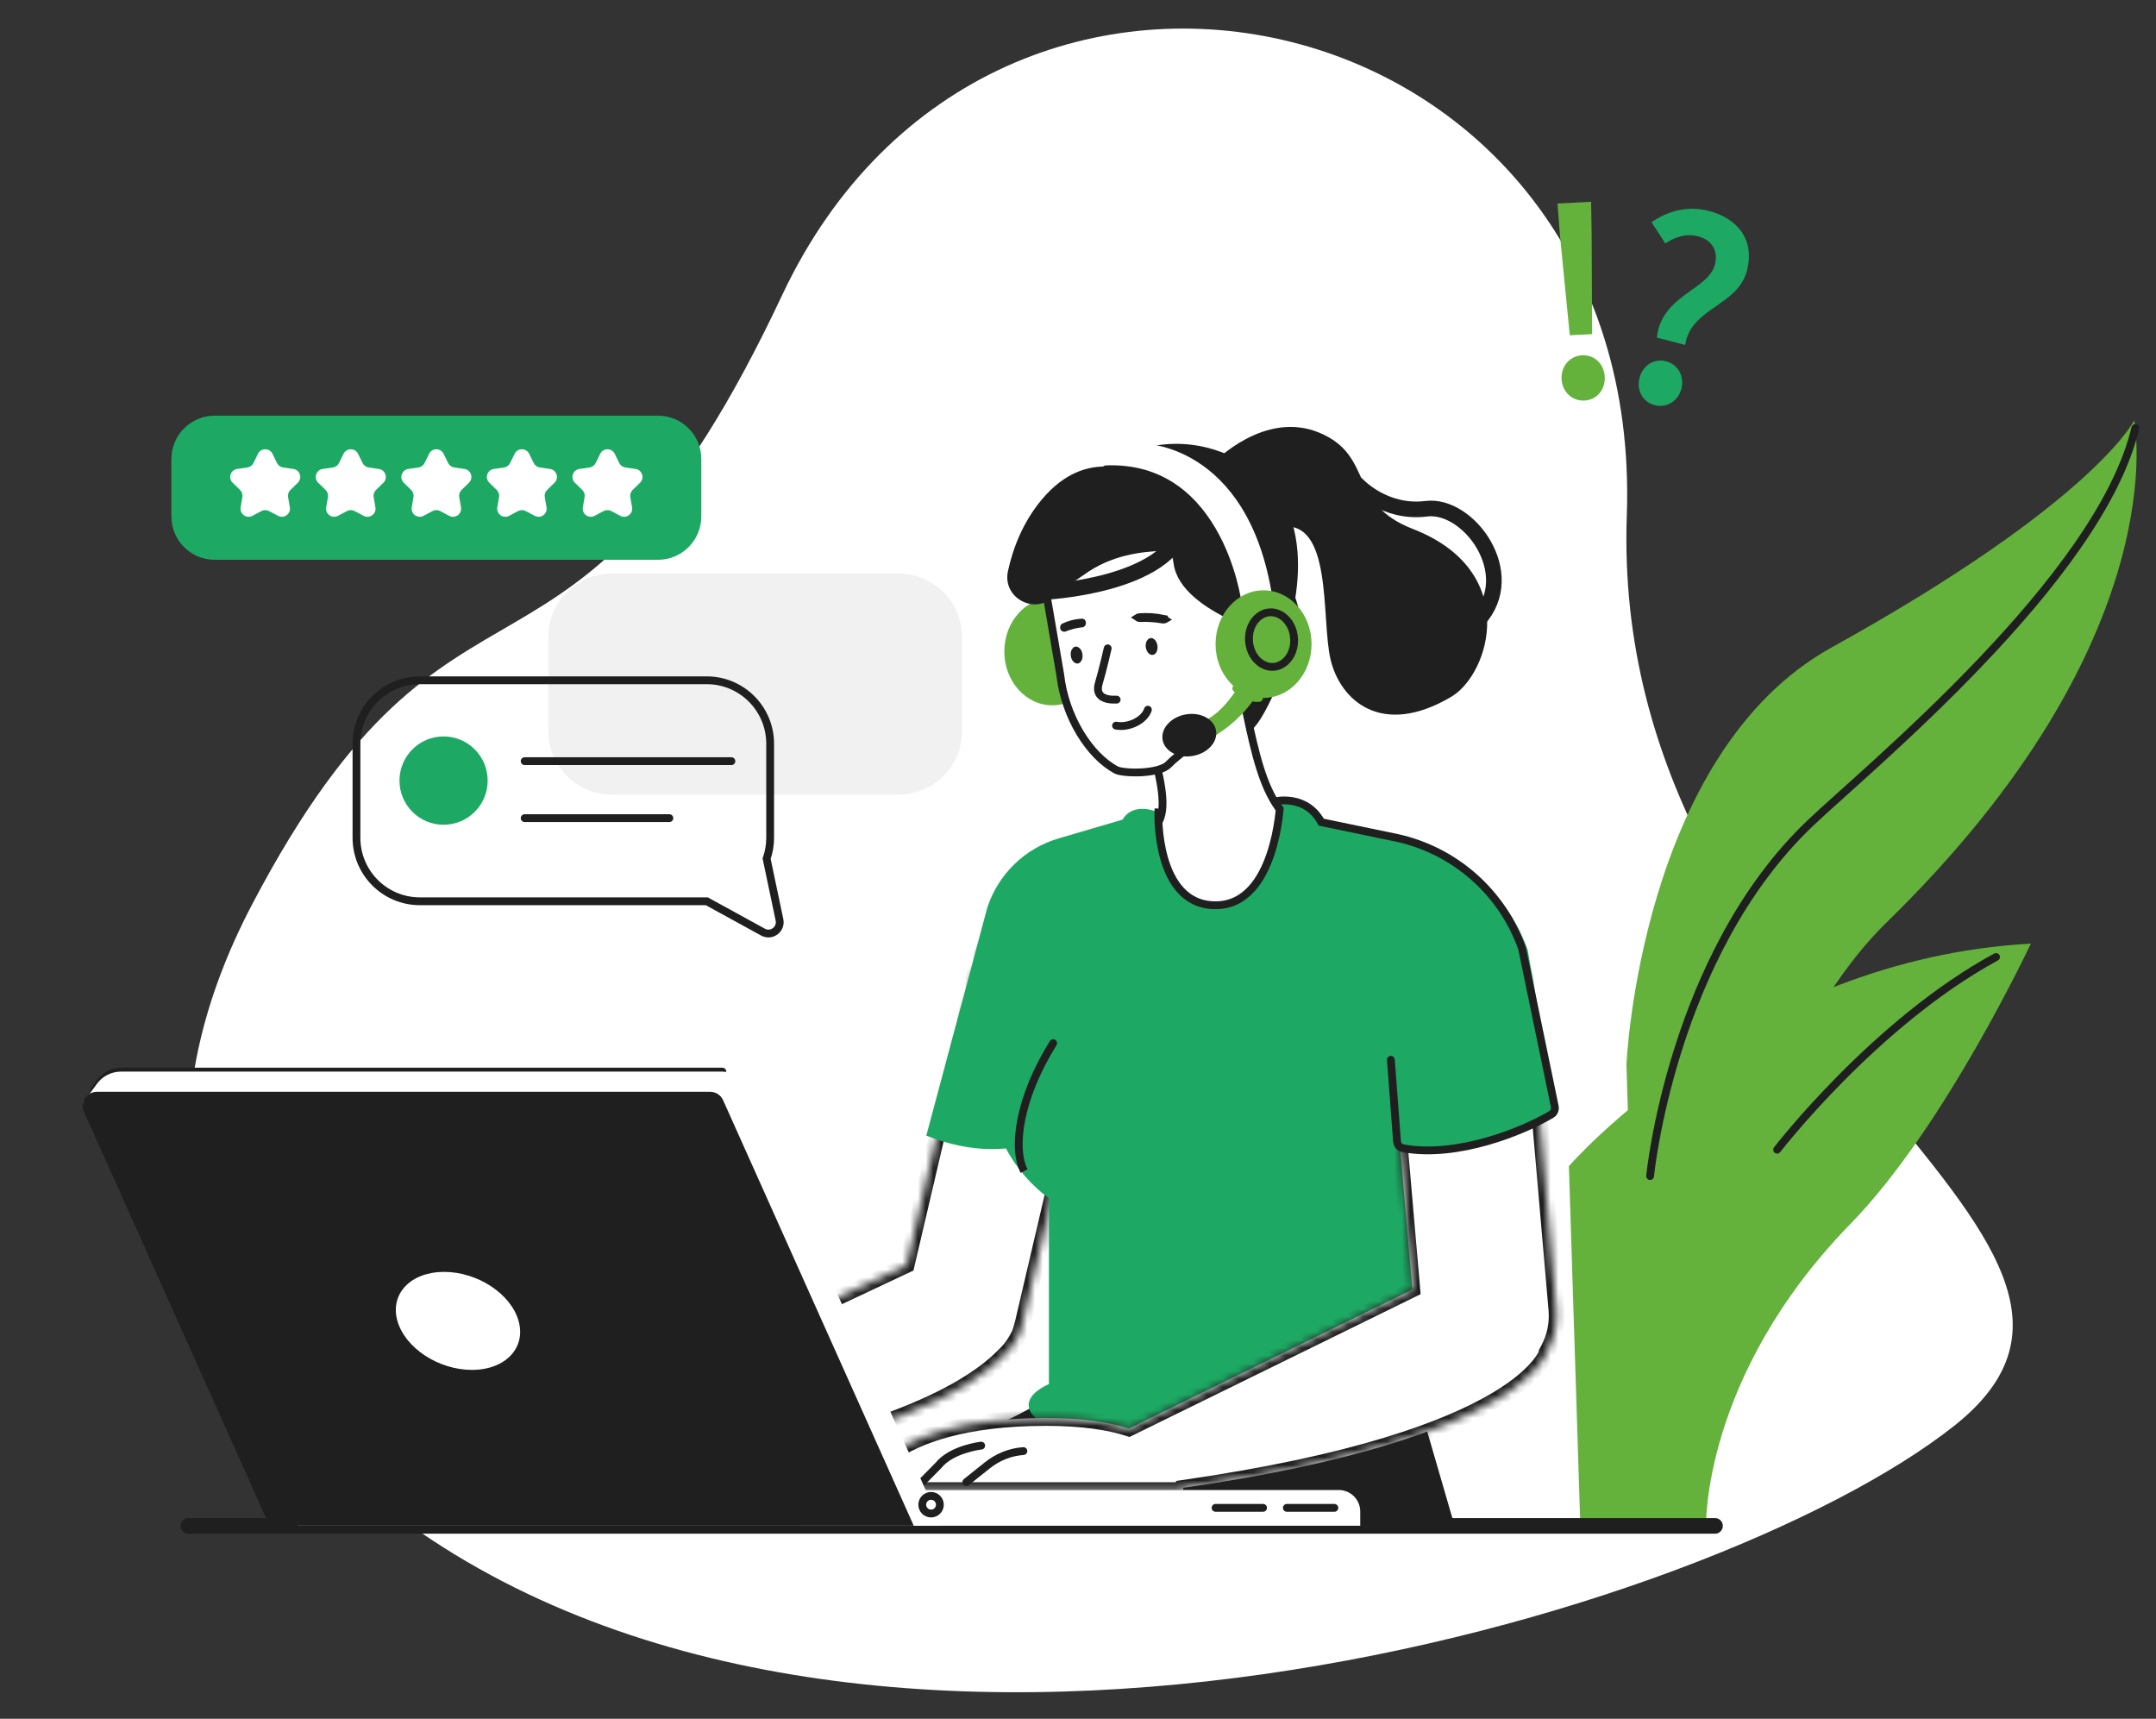 <svg width="276" height="220" viewBox="0 0 276 220" fill="none" xmlns="http://www.w3.org/2000/svg">
<rect x="0" y="0" width="276" height="220" fill="#333333" stroke="none"/>
<g clip-path="url(#clip0_822_12881)">
<path d="M175.317 130.654L127.129 126.211C127.134 119.445 129.557 106.12 145.265 105.714L165.766 105.568L178.463 108.501C184.64 108.506 181.495 130.658 175.317 130.653V130.654Z" fill="white"/>
<path fill-rule="evenodd" clip-rule="evenodd" d="M50.957 194.086C50.957 194.086 6.103 165.559 32.318 115.678C58.534 65.797 72.956 95.548 100.117 37.795C127.279 -19.96 210.586 -0.342 208.256 65.979C205.926 132.301 281.078 157.969 250.202 182.471C219.326 206.973 111.542 238.954 50.957 194.086Z" fill="white"/>
<path d="M200.841 149.266C200.841 149.266 223.771 122.757 259.973 120.783C259.973 120.783 248.972 144.271 236.948 156.591C217.782 176.229 218.396 195.524 218.396 195.524L202.329 196.036L200.841 149.266Z" fill="#64B23C"/>
<path d="M208.208 136.267C208.208 136.267 209.938 96.456 234.473 82.871C268.085 64.261 273.212 53.809 273.212 53.809C273.212 53.809 278.87 81.666 241.444 118.135C221.153 137.908 210.019 193.211 210.019 193.211L208.207 136.267L208.208 136.267Z" fill="#64B23C"/>
<path d="M211.238 150.533C211.238 150.533 214.001 122.247 231.739 105.359C239.042 98.406 268.82 74.076 273.352 54.78" stroke="#1F1F1F" stroke-linecap="round" stroke-linejoin="round"/>
<path d="M227.499 147.157C227.499 147.157 240.052 130.885 255.52 122.493" stroke="#1F1F1F" stroke-linecap="round" stroke-linejoin="round"/>
<path d="M134.712 90.276C138.105 90.276 140.856 87.193 140.856 83.389C140.856 79.585 138.105 76.502 134.712 76.502C131.319 76.502 128.568 79.585 128.568 83.389C128.568 87.193 131.319 90.276 134.712 90.276Z" fill="#64B23C"/>
<mask id="path-8-inside-1_822_12881" fill="white">
<path d="M125.043 123.591C126.056 119.263 130.42 116.552 134.743 117.566C139.065 118.581 141.772 122.95 140.759 127.279L130.903 169.395C130.85 169.622 130.786 169.843 130.715 170.06L130.734 170.073C130.734 170.073 130.638 170.591 130.1 171.472C129.671 172.242 129.122 172.927 128.484 173.508C124.513 177.607 113.639 184.435 84.095 188.651L76.242 180.661H76.243L116.072 161.923L125.043 123.591Z"/>
</mask>
<path d="M125.043 123.591C126.056 119.263 130.42 116.552 134.743 117.566C139.065 118.581 141.772 122.95 140.759 127.279L130.903 169.395C130.85 169.622 130.786 169.843 130.715 170.06L130.734 170.073C130.734 170.073 130.638 170.591 130.1 171.472C129.671 172.242 129.122 172.927 128.484 173.508C124.513 177.607 113.639 184.435 84.095 188.651L76.242 180.661H76.243L116.072 161.923L125.043 123.591Z" fill="white"/>
<path d="M125.043 123.591L124.069 123.363L124.069 123.363L125.043 123.591ZM134.743 117.566L134.972 116.593L134.972 116.593L134.743 117.566ZM140.759 127.279L141.732 127.507L141.732 127.507L140.759 127.279ZM130.903 169.395L131.877 169.623L131.877 169.623L130.903 169.395ZM130.715 170.06L129.764 169.75L129.526 170.48L130.17 170.899L130.715 170.06ZM130.734 170.073L131.717 170.257L131.84 169.599L131.279 169.235L130.734 170.073ZM130.1 171.472L129.246 170.95L129.236 170.967L129.226 170.985L130.1 171.472ZM128.484 173.508L127.811 172.769L127.788 172.79L127.766 172.812L128.484 173.508ZM84.095 188.651L83.382 189.352L83.736 189.713L84.236 189.641L84.095 188.651ZM76.242 180.661V179.661H73.857L75.529 181.362L76.242 180.661ZM76.243 180.661V181.661H76.467L76.669 181.566L76.243 180.661ZM116.072 161.923L116.498 162.828L116.936 162.622L117.046 162.151L116.072 161.923ZM125.043 123.591L126.017 123.819C126.904 120.028 130.731 117.652 134.515 118.54L134.743 117.566L134.972 116.593C130.11 115.452 125.208 118.498 124.069 123.363L125.043 123.591ZM134.743 117.566L134.515 118.54C138.298 119.428 140.672 123.259 139.785 127.051L140.759 127.279L141.732 127.507C142.871 122.642 139.832 117.734 134.972 116.593L134.743 117.566ZM140.759 127.279L139.785 127.051L129.93 169.168L130.903 169.395L131.877 169.623L141.732 127.507L140.759 127.279ZM130.903 169.395L129.93 169.168C129.885 169.36 129.829 169.553 129.764 169.75L130.715 170.06L131.666 170.371C131.743 170.134 131.816 169.884 131.877 169.623L130.903 169.395ZM130.715 170.06L130.17 170.899L130.189 170.912L130.734 170.073L131.279 169.235L131.26 169.222L130.715 170.06ZM130.734 170.073C129.751 169.89 129.751 169.889 129.751 169.889C129.751 169.889 129.752 169.889 129.752 169.888C129.752 169.888 129.752 169.888 129.752 169.887C129.752 169.886 129.752 169.886 129.752 169.885C129.753 169.883 129.753 169.882 129.753 169.881C129.754 169.878 129.754 169.876 129.754 169.874C129.755 169.871 129.755 169.87 129.755 169.871C129.755 169.872 129.753 169.881 129.748 169.898C129.739 169.931 129.719 169.995 129.685 170.086C129.615 170.268 129.484 170.562 129.246 170.95L130.1 171.472L130.953 171.993C131.254 171.501 131.44 171.096 131.553 170.799C131.61 170.65 131.648 170.529 131.674 170.438C131.687 170.392 131.696 170.354 131.703 170.324C131.707 170.308 131.71 170.295 131.712 170.284C131.713 170.278 131.714 170.273 131.715 170.269C131.716 170.266 131.716 170.264 131.716 170.262C131.717 170.261 131.717 170.26 131.717 170.259C131.717 170.259 131.717 170.258 131.717 170.258C131.717 170.258 131.717 170.257 131.717 170.257C131.717 170.257 131.717 170.257 130.734 170.073ZM130.1 171.472L129.226 170.985C128.851 171.659 128.371 172.259 127.811 172.769L128.484 173.508L129.158 174.247C129.873 173.595 130.49 172.826 130.973 171.958L130.1 171.472ZM128.484 173.508L127.766 172.812C124.028 176.67 113.425 183.455 83.953 187.661L84.095 188.651L84.236 189.641C113.852 185.415 124.998 178.543 129.203 174.204L128.484 173.508ZM84.095 188.651L84.808 187.95L76.955 179.96L76.242 180.661L75.529 181.362L83.382 189.352L84.095 188.651ZM76.242 180.661V181.661H76.243V180.661V179.661H76.242V180.661ZM76.243 180.661L76.669 181.566L116.498 162.828L116.072 161.923L115.647 161.018L75.817 179.756L76.243 180.661ZM116.072 161.923L117.046 162.151L126.017 123.819L125.043 123.591L124.069 123.363L115.099 161.695L116.072 161.923Z" fill="#1F1F1F" mask="url(#path-8-inside-1_822_12881)"/>
<path fill-rule="evenodd" clip-rule="evenodd" d="M136.655 177.026C129.679 183.273 110.471 187.79 110.498 194.152L173.69 195.662H186.317L178.519 168.807L136.655 177.026Z" fill="#1F1F1F"/>
<path d="M115.043 73.419H78.314C73.832 73.419 70.199 77.057 70.199 81.545V93.578C70.199 98.066 73.832 101.704 78.314 101.704H115.043C119.525 101.704 123.158 98.066 123.158 93.578V81.545C123.158 77.057 119.525 73.419 115.043 73.419Z" fill="#F1F1F1"/>
<path d="M84.24 53.207H27.48C24.421 53.207 21.941 55.69 21.941 58.753V66.103C21.941 69.166 24.421 71.65 27.48 71.65H84.24C87.299 71.65 89.779 69.166 89.779 66.103V58.753C89.779 55.69 87.299 53.207 84.24 53.207Z" fill="#1DA964"/>
<path fill-rule="evenodd" clip-rule="evenodd" d="M98.139 109.909C98.431 109.071 98.591 108.171 98.591 107.234V95.201C98.591 90.714 94.958 87.075 90.477 87.075H53.748C49.265 87.075 45.633 90.714 45.633 95.201V107.234C45.633 111.723 49.266 115.36 53.748 115.36H90.477L97.675 119.308C98.759 119.902 100.04 118.949 99.785 117.738L98.139 109.909Z" stroke="#1F1F1F" stroke-miterlimit="10" stroke-linecap="round"/>
<path d="M56.784 105.568C59.902 105.568 62.429 103.037 62.429 99.915C62.429 96.793 59.902 94.262 56.784 94.262C53.666 94.262 51.139 96.793 51.139 99.915C51.139 103.037 53.666 105.568 56.784 105.568Z" fill="#1DA964"/>
<path d="M67.164 97.427H93.63" stroke="#1F1F1F" stroke-miterlimit="10" stroke-linecap="round"/>
<path d="M67.164 104.719H85.689" stroke="#1F1F1F" stroke-miterlimit="10" stroke-linecap="round"/>
<path d="M160.31 68.171C160.31 68.171 169.15 76.845 165.678 83.344C162.206 89.844 160.902 96.344 156.185 93.841C151.468 91.338 149.639 63.163 149.639 63.163L160.31 68.171Z" fill="#1F1F1F"/>
<path d="M149.542 78.031C150.997 77.698 152.893 78.254 154.566 79.389C156.234 80.52 157.554 82.143 157.927 83.777L157.929 83.786C158.593 86.455 159.114 89.047 159.628 91.485C160.141 93.917 160.647 96.199 161.278 98.219C162.502 102.133 164.239 105.202 167.569 106.455C167.656 107.184 167.481 108.14 167.065 109.232C166.605 110.444 165.878 111.757 165.018 112.992C164.158 114.227 163.176 115.369 162.216 116.243C161.242 117.13 160.343 117.694 159.649 117.853L159.419 117.905L159.313 118.117L158.105 120.541H156.021L155.966 120.554C155.719 120.61 155.39 120.557 154.958 120.322C154.529 120.089 154.048 119.7 153.532 119.176C152.501 118.128 151.399 116.608 150.359 114.93C148.478 111.892 146.869 108.444 146.284 106.537C146.744 106.47 147.152 106.327 147.502 106.095C148.011 105.757 148.35 105.266 148.557 104.676C148.958 103.528 148.875 101.942 148.541 100.101C147.87 96.402 146.094 91.258 144.357 85.564C143.6 82.202 145.499 78.955 148.473 78.275L149.542 78.031Z" fill="white" stroke="#1F1F1F"/>
<path fill-rule="evenodd" clip-rule="evenodd" d="M155.392 59.202C155.392 59.202 161.851 52.441 168.903 55.388C175.956 58.337 172.461 64.447 180.824 67.685C194.705 73.06 190.769 86.241 185.772 89.194C176.849 94.467 171.551 89.637 170.323 84.377C169.096 79.117 170.702 66.039 163.666 67.496C156.63 68.953 154.56 68.1 155.392 59.201V59.202Z" fill="#1F1F1F"/>
<path d="M144.899 62.983C151.229 62.338 157.109 67.418 157.891 74.361L159.201 86.005C159.489 88.566 157.899 90.778 155.736 92.772C154.665 93.76 153.488 94.665 152.39 95.511C151.305 96.346 150.278 97.137 149.562 97.874C149.308 98.136 148.848 98.367 148.215 98.541C147.594 98.711 146.865 98.812 146.134 98.853C145.403 98.893 144.686 98.874 144.095 98.814C143.479 98.75 143.072 98.647 142.909 98.561H142.91C139.508 96.765 136.335 91.801 135.72 86.336L135.719 86.321L135.716 86.307L134.08 76.769C133.305 69.834 137.915 63.697 144.235 63.052L144.899 62.983Z" fill="white" stroke="#1F1F1F"/>
<path d="M142.869 92.88C144.503 93.183 146.513 92.198 146.947 90.837" stroke="#1F1F1F" stroke-miterlimit="10" stroke-linecap="round" stroke-linejoin="round"/>
<path d="M129.035 73.089C128.282 76.53 132.45 78.77 134.981 76.322C136.169 75.173 137.6 74.412 138.786 73.553C145.713 68.54 153.859 71.855 153.197 69.3L145.708 60.792C145.708 60.792 139.266 56.9 133.389 63.911C131.005 66.755 129.708 70.015 129.035 73.089Z" fill="#1F1F1F"/>
<path fill-rule="evenodd" clip-rule="evenodd" d="M141.139 59.771C141.139 59.771 149.732 53.134 160.055 59.729C170.379 66.322 164.495 81.86 164.495 81.86C164.495 81.86 151.113 78.646 150.242 72.144C149.372 65.641 139.855 63.156 139.855 63.156L141.138 59.771H141.139Z" fill="#1F1F1F"/>
<path d="M138.202 79.713L138.499 79.69L138.505 79.693L138.522 79.725L138.523 79.729C138.527 79.751 138.52 79.772 138.511 79.785C138.506 79.792 138.502 79.794 138.5 79.795L138.499 79.795C137.921 79.856 137.371 79.974 136.823 80.151L136.82 80.13L136.244 80.359C136.238 80.362 136.235 80.362 136.233 80.362C136.231 80.362 136.228 80.362 136.226 80.36C136.224 80.359 136.221 80.357 136.219 80.355L136.21 80.337L136.209 80.334C136.205 80.318 136.206 80.299 136.213 80.283L136.231 80.261C136.857 79.963 137.514 79.781 138.202 79.713Z" stroke="#1F1F1F"/>
<path d="M145.789 79.008C146.866 78.915 147.938 78.984 149.006 79.214L149.006 79.215C149.059 79.227 149.094 79.248 149.116 79.264C149.113 79.266 149.11 79.27 149.106 79.273C149.057 79.3 148.978 79.319 148.888 79.303L148.887 79.303C147.902 79.134 146.942 79.071 145.926 79.106L145.92 79.105L145.877 79.106C145.776 79.11 145.698 79.08 145.656 79.05C145.682 79.033 145.725 79.013 145.788 79.007L145.789 79.008Z" stroke="#1F1F1F"/>
<path d="M147.347 82.156C147.35 82.156 147.359 82.155 147.378 82.163C147.4 82.173 147.435 82.195 147.477 82.239C147.561 82.331 147.645 82.491 147.675 82.702V82.703C147.705 82.914 147.67 83.094 147.613 83.209C147.585 83.266 147.556 83.299 147.536 83.315C147.518 83.331 147.508 83.333 147.505 83.333C147.503 83.333 147.494 83.335 147.475 83.326C147.452 83.317 147.417 83.295 147.375 83.25C147.29 83.158 147.207 82.998 147.177 82.787C147.147 82.575 147.182 82.396 147.239 82.28C147.267 82.224 147.296 82.191 147.315 82.174C147.334 82.159 147.344 82.157 147.347 82.156Z" stroke="#1F1F1F"/>
<path d="M137.745 83.259C137.748 83.258 137.757 83.257 137.776 83.266C137.798 83.275 137.834 83.297 137.875 83.342C137.96 83.433 138.043 83.593 138.073 83.805V83.806C138.103 84.017 138.068 84.196 138.012 84.311C137.984 84.368 137.955 84.401 137.935 84.418C137.917 84.433 137.907 84.435 137.904 84.436C137.902 84.436 137.893 84.437 137.873 84.429C137.851 84.419 137.815 84.397 137.773 84.353C137.689 84.261 137.605 84.101 137.575 83.89V83.889C137.545 83.677 137.581 83.498 137.638 83.383C137.666 83.326 137.694 83.293 137.714 83.276C137.732 83.261 137.742 83.259 137.745 83.259Z" stroke="#1F1F1F"/>
<path d="M148.285 103.984C148.285 103.984 145.154 102.494 143.689 104.916L135.524 107.31C131.195 108.579 127.772 111.908 126.379 116.204L118.58 145.357C124.196 147.589 129.671 147.721 134.976 145.357L148.285 103.982V103.984Z" fill="#1DA964"/>
<path d="M148.285 103.983C148.285 103.983 147.872 115.87 155.607 115.87C163.342 115.87 163.877 102.809 163.877 102.809L173.683 111.932L177.616 134.636L182.593 155.854V182.728H134.277V153.36C134.277 153.36 123.91 146.562 127.566 133.454C131.222 120.345 148.286 103.983 148.286 103.983H148.285Z" fill="#1DA964"/>
<path d="M163.877 102.809C163.877 102.809 163.342 115.87 155.607 115.87C147.872 115.87 148.285 103.983 148.285 103.983H148.286" stroke="#1F1F1F"/>
<path d="M143.913 184.222C150.665 184.222 156.14 182.263 156.14 179.847C156.14 177.43 150.665 175.471 143.913 175.471C137.16 175.471 131.686 177.43 131.686 179.847C131.686 182.263 137.16 184.222 143.913 184.222Z" fill="#1DA964"/>
<mask id="path-32-inside-2_822_12881" fill="white">
<path d="M185.853 118.282C190.821 117.85 195.24 121.567 195.671 126.543L199.234 167.65C199.392 169.471 198.992 171.217 198.181 172.722L198.182 172.723C198.176 172.755 195.866 184.045 151.49 190.433C151.479 190.616 151.463 190.719 151.463 190.719H110.592C109.875 190.718 112.862 181.505 133.935 181.505C138.572 181.505 141.992 182.042 144.513 182.854L180.806 165.054L177.604 128.113C177.173 123.139 180.885 118.714 185.853 118.282Z"/>
</mask>
<path d="M185.853 118.282C190.821 117.85 195.24 121.567 195.671 126.543L199.234 167.65C199.392 169.471 198.992 171.217 198.181 172.722L198.182 172.723C198.176 172.755 195.866 184.045 151.49 190.433C151.479 190.616 151.463 190.719 151.463 190.719H110.592C109.875 190.718 112.862 181.505 133.935 181.505C138.572 181.505 141.992 182.042 144.513 182.854L180.806 165.054L177.604 128.113C177.173 123.139 180.885 118.714 185.853 118.282Z" fill="white"/>
<path d="M185.853 118.282L185.767 117.286L185.767 117.286L185.853 118.282ZM195.671 126.543L194.674 126.629L194.674 126.629L195.671 126.543ZM199.234 167.65L198.238 167.737V167.737L199.234 167.65ZM198.181 172.722L197.301 172.247L196.948 172.902L197.474 173.429L198.181 172.722ZM198.182 172.723L199.163 172.92L199.269 172.395L198.89 172.016L198.182 172.723ZM151.49 190.433L151.348 189.443L150.543 189.559L150.492 190.37L151.49 190.433ZM151.463 190.719V191.719H152.32L152.451 190.871L151.463 190.719ZM110.592 190.719L110.59 191.719H110.592V190.719ZM133.935 181.505V180.505H133.935L133.935 181.505ZM144.513 182.854L144.206 183.806L144.59 183.93L144.953 183.752L144.513 182.854ZM180.806 165.054L181.246 165.952L181.861 165.65L181.802 164.967L180.806 165.054ZM177.604 128.113L178.601 128.027V128.027L177.604 128.113ZM185.853 118.282L185.94 119.278C190.356 118.894 194.292 122.203 194.674 126.629L195.671 126.543L196.667 126.457C196.189 120.932 191.286 116.806 185.767 117.286L185.853 118.282ZM195.671 126.543L194.674 126.629L198.238 167.737L199.234 167.65L200.23 167.564L196.667 126.457L195.671 126.543ZM199.234 167.65L198.238 167.737C198.378 169.355 198.024 170.907 197.301 172.247L198.181 172.722L199.062 173.196C199.961 171.527 200.406 169.587 200.23 167.564L199.234 167.65ZM198.181 172.722L197.474 173.429L197.475 173.43L198.182 172.723L198.89 172.016L198.889 172.015L198.181 172.722ZM198.182 172.723L197.202 172.525C197.268 172.2 196.909 174.817 190.965 178.334C184.999 181.865 173.472 186.258 151.348 189.443L151.49 190.433L151.633 191.422C173.884 188.22 185.7 183.774 191.984 180.055C198.291 176.322 199.091 173.277 199.163 172.92L198.182 172.723ZM151.49 190.433L150.492 190.37C150.487 190.445 150.482 190.5 150.478 190.534C150.476 190.551 150.475 190.562 150.474 190.568C150.474 190.57 150.474 190.572 150.474 190.571C150.474 190.571 150.474 190.571 150.474 190.57C150.474 190.569 150.474 190.569 150.474 190.568C150.474 190.568 150.474 190.568 150.474 190.567C150.474 190.567 150.474 190.567 150.474 190.567C150.474 190.567 150.474 190.566 150.474 190.566C150.474 190.566 150.474 190.566 150.474 190.566C150.474 190.566 150.474 190.566 151.463 190.719C152.451 190.871 152.451 190.871 152.451 190.871C152.451 190.871 152.451 190.871 152.451 190.871C152.451 190.871 152.451 190.871 152.451 190.871C152.451 190.871 152.451 190.87 152.451 190.87C152.451 190.87 152.451 190.869 152.451 190.869C152.452 190.868 152.452 190.867 152.452 190.865C152.452 190.863 152.453 190.86 152.453 190.857C152.454 190.85 152.455 190.842 152.457 190.832C152.459 190.813 152.462 190.787 152.466 190.755C152.473 190.691 152.481 190.604 152.488 190.495L151.49 190.433ZM151.463 190.719V189.719H110.592V190.719V191.719H151.463V190.719ZM110.592 190.719L110.593 189.719C110.877 189.719 111.134 189.85 111.3 190.048C111.439 190.213 111.477 190.375 111.488 190.436C111.51 190.556 111.486 190.607 111.502 190.533C111.527 190.416 111.617 190.157 111.835 189.786C112.263 189.059 113.124 188.009 114.666 186.931C117.742 184.778 123.538 182.505 133.935 182.505L133.935 181.505L133.935 180.505C123.259 180.505 117.025 182.838 113.519 185.292C111.769 186.517 110.7 187.771 110.112 188.771C109.822 189.264 109.63 189.725 109.547 190.112C109.509 190.29 109.474 190.539 109.521 190.795C109.544 190.923 109.603 191.137 109.771 191.337C109.967 191.57 110.261 191.718 110.59 191.719L110.592 190.719ZM133.935 181.505V182.505C138.5 182.505 141.811 183.034 144.206 183.806L144.513 182.854L144.819 181.903C142.174 181.05 138.645 180.505 133.935 180.505V181.505ZM144.513 182.854L144.953 183.752L181.246 165.952L180.806 165.054L180.365 164.156L144.072 181.957L144.513 182.854ZM180.806 165.054L181.802 164.967L178.601 128.027L177.604 128.113L176.608 128.2L179.809 165.14L180.806 165.054ZM177.604 128.113L178.601 128.027C178.217 123.601 181.523 119.663 185.94 119.278L185.853 118.282L185.767 117.286C180.247 117.766 176.129 122.676 176.608 128.2L177.604 128.113Z" fill="#1F1F1F" mask="url(#path-32-inside-2_822_12881)"/>
<path d="M163.877 102.809C163.877 102.809 167.897 101.799 169.864 105.463L179.623 107.487C187.01 109.132 193.034 114.463 195.57 121.603L199.268 142.768C191.541 145.156 184.361 148.62 178.782 146.492L169.655 110.13L163.878 102.809H163.877Z" fill="#1DA964"/>
<path d="M135.245 133.788C135.391 133.553 135.319 133.245 135.085 133.099C134.85 132.953 134.542 133.025 134.396 133.259L135.245 133.788ZM131.102 149.898L131.546 149.669C130.872 148.362 130.682 146.168 131.239 143.37C131.793 140.59 133.072 137.279 135.245 133.788L134.821 133.523L134.396 133.259C132.169 136.838 130.839 140.261 130.258 143.174C129.682 146.069 129.832 148.529 130.658 150.128L131.102 149.898Z" fill="#1F1F1F"/>
<path d="M163.148 102.581L163.027 102.096L163.148 103.081V102.581ZM169.135 105.234L168.695 105.471L168.805 105.676L169.034 105.724L169.135 105.234ZM178.895 107.258L179.004 106.77L178.996 106.769L178.895 107.258ZM194.842 121.374L195.331 121.273L195.325 121.239L195.313 121.207L194.842 121.374ZM199.03 141.616L199.52 141.515V141.514L199.03 141.616ZM198.595 142.639L198.339 142.21V142.21L198.595 142.639ZM179.611 146.974L179.52 147.465H179.52L179.611 146.974ZM178.84 146.094L179.338 146.056L178.84 146.094ZM178.551 135.614C178.53 135.338 178.29 135.132 178.014 135.153C177.739 135.173 177.533 135.414 177.553 135.689L178.551 135.614ZM163.148 102.581C163.27 103.066 163.27 103.066 163.27 103.066C163.27 103.066 163.27 103.066 163.269 103.066C163.269 103.066 163.269 103.066 163.269 103.066C163.269 103.066 163.269 103.066 163.269 103.066C163.27 103.066 163.272 103.065 163.274 103.065C163.279 103.063 163.288 103.061 163.3 103.059C163.325 103.053 163.363 103.046 163.414 103.037C163.515 103.018 163.665 102.995 163.853 102.978C164.23 102.943 164.75 102.933 165.323 103.027C166.459 103.214 167.801 103.806 168.695 105.471L169.135 105.234L169.576 104.998C168.503 102.999 166.852 102.265 165.485 102.04C164.808 101.929 164.2 101.942 163.762 101.982C163.542 102.002 163.363 102.03 163.237 102.052C163.173 102.064 163.123 102.074 163.088 102.082C163.07 102.085 163.056 102.089 163.046 102.091C163.041 102.092 163.037 102.093 163.033 102.094C163.032 102.094 163.03 102.095 163.029 102.095C163.029 102.095 163.028 102.095 163.028 102.095C163.028 102.095 163.027 102.096 163.027 102.096C163.027 102.096 163.027 102.096 163.148 102.581ZM169.135 105.234L169.034 105.724L178.793 107.748L178.895 107.258L178.996 106.769L169.237 104.745L169.135 105.234ZM178.895 107.258L178.786 107.746C186.005 109.354 191.892 114.564 194.371 121.542L194.842 121.374L195.313 121.207C192.719 113.905 186.558 108.453 179.004 106.77L178.895 107.258ZM194.842 121.374L194.352 121.476L198.541 141.717L199.03 141.616L199.52 141.514L195.331 121.273L194.842 121.374ZM163.15 102.581V102.081H163.148V102.581V103.081H163.15V102.581ZM198.595 142.639L198.339 142.21C196.6 143.249 193.63 144.635 190.237 145.601C186.84 146.569 183.066 147.102 179.701 146.482L179.611 146.974L179.52 147.465C183.097 148.124 187.04 147.552 190.511 146.563C193.986 145.573 197.037 144.152 198.852 143.068L198.595 142.639ZM178.84 146.094L179.338 146.056L178.551 135.614L178.052 135.651L177.553 135.689L178.341 146.131L178.84 146.094ZM179.611 146.974L179.701 146.482C179.511 146.447 179.355 146.279 179.338 146.056L178.84 146.094L178.341 146.131C178.39 146.777 178.854 147.343 179.52 147.465L179.611 146.974ZM199.03 141.616L198.541 141.717C198.584 141.924 198.496 142.116 198.339 142.21L198.595 142.639L198.852 143.068C199.398 142.742 199.643 142.111 199.52 141.515L199.03 141.616Z" fill="#1F1F1F"/>
<path d="M11.658 140.561C11.658 140.561 12.78 137.163 15.482 137.163H92.473" stroke="#1F1F1F" stroke-miterlimit="10" stroke-linecap="round"/>
<path d="M141.802 82.986C141.802 82.986 141.153 85.834 140.669 87.435C140.139 89.186 141.513 89.622 142.948 89.549" stroke="#1F1F1F" stroke-linecap="round" stroke-linejoin="round"/>
<path d="M133.508 75.785C133.653 75.785 149.792 75.051 151.545 67.064" stroke="#1F1F1F" stroke-width="2" stroke-miterlimit="10" stroke-linecap="round"/>
<path d="M173.73 62.006C173.73 62.006 177.18 65.798 182.591 65.117C188.003 64.436 194.605 73.413 189.265 79.328" stroke="#1F1F1F" stroke-width="2" stroke-miterlimit="10" stroke-linecap="round"/>
<path d="M118.027 189.706L120.127 187.576C121.819 185.461 125.61 185.035 125.61 185.035" stroke="#1F1F1F" stroke-linecap="round" stroke-linejoin="round"/>
<path d="M123.707 189.706L126.382 187.569C127.737 186.486 129.341 185.85 131.01 185.733" stroke="#1F1F1F" stroke-linecap="round" stroke-linejoin="round"/>
<path fill-rule="evenodd" clip-rule="evenodd" d="M158.925 77.076C158.925 77.076 156.412 57.613 139.855 59.715L146.577 56.809C146.577 56.809 160.733 56.974 163.149 78.461L158.925 77.076Z" fill="white"/>
<path d="M34.88 58.083L35.466 59.27C35.616 59.575 35.906 59.786 36.244 59.836L37.553 60.026C38.4 60.149 38.738 61.192 38.125 61.79L37.177 62.714C36.934 62.952 36.823 63.294 36.881 63.63L37.105 64.936C37.249 65.781 36.364 66.426 35.605 66.026L34.435 65.41C34.134 65.252 33.775 65.252 33.474 65.41L32.303 66.026C31.546 66.426 30.66 65.781 30.804 64.936L31.028 63.63C31.085 63.294 30.974 62.952 30.731 62.714L29.784 61.79C29.171 61.192 29.509 60.149 30.356 60.026L31.664 59.836C32.001 59.786 32.292 59.575 32.443 59.27L33.028 58.083C33.407 57.314 34.502 57.314 34.88 58.083Z" fill="white"/>
<path d="M45.834 58.083L46.419 59.27C46.569 59.575 46.86 59.786 47.197 59.836L48.506 60.026C49.353 60.149 49.691 61.192 49.078 61.79L48.13 62.714C47.887 62.952 47.776 63.294 47.834 63.63L48.058 64.936C48.202 65.781 47.317 66.426 46.558 66.026L45.388 65.41C45.087 65.252 44.728 65.252 44.427 65.41L43.257 66.026C42.499 66.426 41.613 65.781 41.757 64.936L41.981 63.63C42.038 63.294 41.927 62.952 41.684 62.714L40.737 61.79C40.124 61.192 40.462 60.149 41.309 60.026L42.617 59.836C42.954 59.786 43.245 59.575 43.396 59.27L43.981 58.083C44.36 57.314 45.455 57.314 45.834 58.083Z" fill="white"/>
<path d="M56.787 58.083L57.372 59.27C57.522 59.575 57.813 59.786 58.15 59.836L59.459 60.026C60.307 60.149 60.644 61.192 60.031 61.79L59.084 62.714C58.84 62.952 58.73 63.294 58.787 63.63L59.011 64.936C59.155 65.781 58.27 66.426 57.511 66.026L56.341 65.41C56.04 65.252 55.681 65.252 55.38 65.41L54.21 66.026C53.452 66.426 52.566 65.781 52.71 64.936L52.934 63.63C52.992 63.294 52.88 62.952 52.637 62.714L51.69 61.79C51.077 61.192 51.416 60.149 52.262 60.026L53.571 59.836C53.907 59.786 54.198 59.575 54.349 59.27L54.934 58.083C55.313 57.314 56.408 57.314 56.787 58.083Z" fill="white"/>
<path d="M67.74 58.083L68.325 59.27C68.475 59.575 68.766 59.786 69.103 59.836L70.412 60.026C71.26 60.149 71.597 61.192 70.984 61.79L70.037 62.714C69.793 62.952 69.683 63.294 69.74 63.63L69.964 64.936C70.108 65.781 69.223 66.426 68.465 66.026L67.294 65.41C66.993 65.252 66.634 65.252 66.333 65.41L65.163 66.026C64.405 66.426 63.519 65.781 63.663 64.936L63.887 63.63C63.945 63.294 63.833 62.952 63.59 62.714L62.643 61.79C62.03 61.192 62.369 60.149 63.215 60.026L64.524 59.836C64.86 59.786 65.151 59.575 65.302 59.27L65.887 58.083C66.266 57.314 67.361 57.314 67.74 58.083Z" fill="white"/>
<path d="M78.691 58.083L79.276 59.27C79.426 59.575 79.717 59.786 80.055 59.836L81.363 60.026C82.211 60.149 82.549 61.192 81.935 61.79L80.988 62.714C80.744 62.952 80.634 63.294 80.691 63.63L80.915 64.936C81.059 65.781 80.174 66.426 79.416 66.026L78.246 65.41C77.944 65.252 77.585 65.252 77.284 65.41L76.114 66.026C75.356 66.426 74.47 65.781 74.614 64.936L74.838 63.63C74.896 63.294 74.784 62.952 74.542 62.714L73.594 61.79C72.981 61.192 73.32 60.149 74.166 60.026L75.475 59.836C75.811 59.786 76.102 59.575 76.254 59.27L76.839 58.083C77.217 57.314 78.312 57.314 78.691 58.083Z" fill="white"/>
<path d="M158.26 88.109C158.26 88.109 159.458 89.449 161.169 89.333" stroke="#64B23C" stroke-miterlimit="10" stroke-linecap="round"/>
<path d="M24.096 195.309H219.544" stroke="#1F1F1F" stroke-width="2" stroke-miterlimit="10" stroke-linecap="round"/>
<path d="M199.905 48.517C199.819 46.845 200.98 45.557 202.538 45.476C204.096 45.397 205.345 46.561 205.432 48.232C205.517 49.904 204.394 51.191 202.836 51.27C201.278 51.35 199.991 50.188 199.906 48.516L199.905 48.517ZM199.712 30.279L199.383 26.051L203.686 25.829L203.755 30.071L203.811 42.767L200.955 42.913L199.712 30.279Z" fill="#64B23C"/>
<path d="M219.535 33.882C219.981 32.153 219.199 30.721 217.366 30.247C215.892 29.865 214.519 30.278 213.179 31.16L211.426 28.44C213.482 27.013 216.046 26.295 218.743 26.992C222.483 27.961 224.65 30.712 223.636 34.635C222.455 39.208 216.428 39.376 215.731 44.151L212.1 43.211C212.703 37.758 218.699 37.122 219.535 33.88V33.882ZM209.887 48.362C210.306 46.741 211.763 45.851 213.274 46.242C214.784 46.633 215.663 48.129 215.244 49.749C214.826 51.37 213.332 52.25 211.822 51.859C210.312 51.468 209.468 49.982 209.886 48.362H209.887Z" fill="#1DA964"/>
<path d="M161.755 89.331C165.148 89.331 167.899 86.248 167.899 82.444C167.899 78.64 165.148 75.557 161.755 75.557C158.362 75.557 155.611 78.64 155.611 82.444C155.611 86.248 158.362 89.331 161.755 89.331Z" fill="#64B23C"/>
<path fill-rule="evenodd" clip-rule="evenodd" d="M160.809 83.733C160.809 83.733 157.06 92.497 152.881 92.497L154.436 94.753C154.436 94.753 161.354 91.789 162.965 83.731H160.809V83.733Z" fill="#64B23C"/>
<path d="M162.482 78.38C163.997 78.252 165.483 79.617 165.653 81.623C165.822 83.629 164.585 85.225 163.071 85.353C161.556 85.481 160.068 84.116 159.899 82.11C159.73 80.103 160.967 78.508 162.482 78.38Z" stroke="#1F1F1F"/>
<path d="M152.723 96.754C154.61 96.417 155.929 94.956 155.669 93.491C155.409 92.025 153.667 91.109 151.779 91.446C149.892 91.782 148.572 93.243 148.833 94.709C149.093 96.174 150.835 97.09 152.723 96.754Z" fill="#1F1F1F"/>
<path d="M102.258 190.718H171.385C172.9 190.718 174.13 191.949 174.13 193.466V195.287H102.259V190.718H102.258Z" fill="white"/>
<path fill-rule="evenodd" clip-rule="evenodd" d="M120.559 195.286H38.08L10.645 141.135L12.404 138.726C13.122 137.743 14.265 137.163 15.481 137.163H92.472C93.621 137.163 94.68 137.87 95.175 138.969L120.558 195.286H120.559Z" fill="white"/>
<path fill-rule="evenodd" clip-rule="evenodd" d="M116.972 195.286H34.493L10.753 142.304C10.215 141.104 11.092 139.748 12.405 139.748H90.914C91.627 139.748 92.274 140.167 92.566 140.819L116.973 195.285L116.972 195.286Z" fill="#1F1F1F"/>
<path fill-rule="evenodd" clip-rule="evenodd" d="M66.384 169.07C67.366 172.533 64.689 175.342 60.406 175.342C56.123 175.342 51.856 172.533 50.875 169.07C49.893 165.606 52.57 162.798 56.853 162.798C61.136 162.798 65.403 165.606 66.384 169.07Z" fill="white"/>
<path d="M119.622 193.642C120.198 193.403 120.471 192.743 120.233 192.166C119.994 191.59 119.334 191.316 118.759 191.555C118.183 191.794 117.91 192.454 118.148 193.031C118.387 193.607 119.047 193.881 119.622 193.642Z" stroke="#1F1F1F" stroke-miterlimit="10" stroke-linecap="round"/>
<path d="M155.607 193.001H161.691" stroke="#1F1F1F" stroke-miterlimit="10" stroke-linecap="round"/>
<path d="M164.734 193.001H170.818" stroke="#1F1F1F" stroke-miterlimit="10" stroke-linecap="round"/>
</g>
<defs>
<clipPath id="clip0_822_12881">
<rect width="275" height="220" fill="white" transform="translate(0.039)"/>
</clipPath>
</defs>
</svg>
